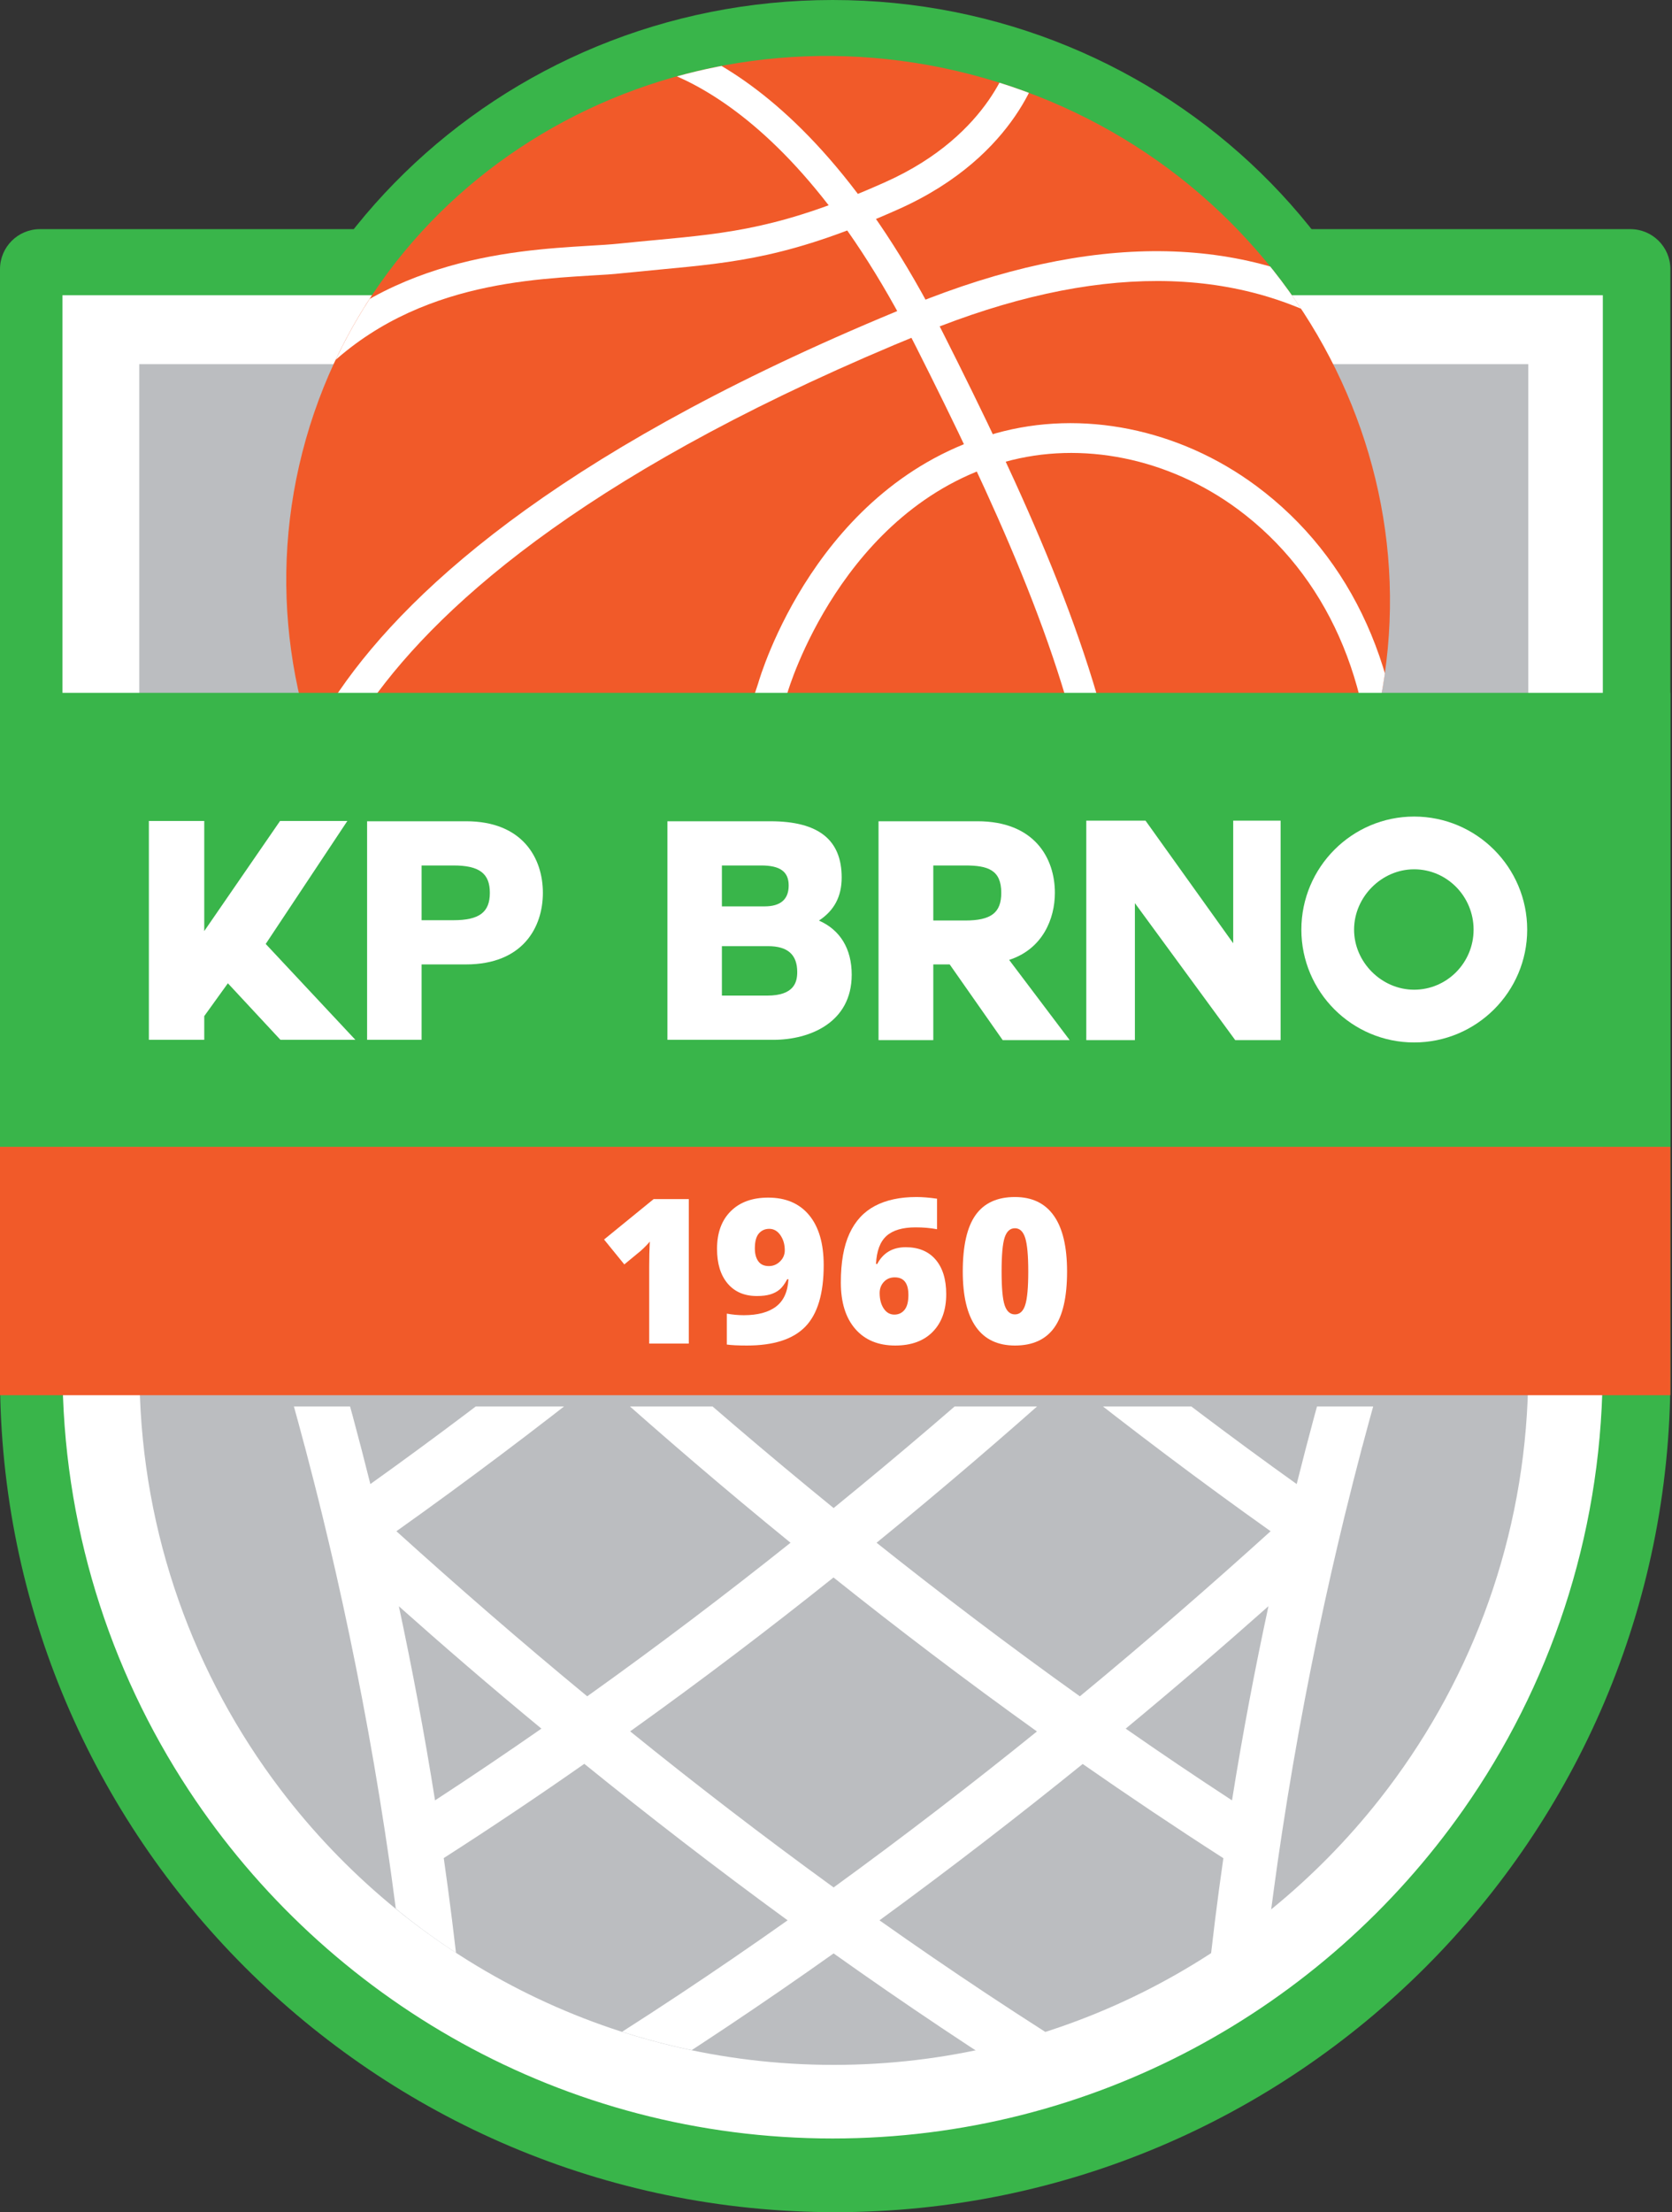 <?xml version="1.0" encoding="UTF-8" standalone="no"?>
<!DOCTYPE svg PUBLIC "-//W3C//DTD SVG 1.1//EN" "http://www.w3.org/Graphics/SVG/1.1/DTD/svg11.dtd">
<svg width="100%" height="100%" viewBox="0 0 620 820" version="1.1" xmlns="http://www.w3.org/2000/svg" xmlns:xlink="http://www.w3.org/1999/xlink" xml:space="preserve" xmlns:serif="http://www.serif.com/" style="fill-rule:evenodd;clip-rule:evenodd;stroke-linejoin:round;stroke-miterlimit:2;">
    <rect x="0" y="0" width="620" height="820" fill="#333333" stroke="none"/>
    <g id="Vrstva-1" serif:id="Vrstva 1" transform="matrix(4.167,0,0,4.167,0,0)">
        <g transform="matrix(0,-1,-1,0,74.094,-1.361)">
            <path d="M-53.874,-53.876C-82.876,-53.876 -106.389,-29.755 -106.389,-0.001C-106.389,29.752 -82.876,53.874 -53.874,53.874C-24.872,53.874 -1.361,29.752 -1.361,-0.001C-1.361,-29.755 -24.872,-53.876 -53.874,-53.876" style="fill:rgb(57,181,74);fill-rule:nonzero;"/>
        </g>
        <g transform="matrix(1,0,0,1,145.083,196.774)">
            <path d="M0,-176.392L-141.525,-176.392C-143.49,-176.392 -145.083,-174.799 -145.083,-172.834L-145.083,-74.322C-145.083,-33.34 -111.743,0 -70.761,0C-29.781,0 3.561,-33.34 3.561,-74.322L3.561,-172.834C3.561,-174.799 1.967,-176.392 0,-176.392" style="fill:rgb(57,181,74);fill-rule:nonzero;"/>
        </g>
        <g transform="matrix(1,0,0,1,5.559,190.218)">
            <path d="M0,-163.954L0,-68.539C0,-54.678 4.141,-41.766 11.243,-30.971C23.506,-12.332 44.607,0 68.539,0C91.718,0 112.246,-11.573 124.656,-29.239C132.32,-40.153 136.876,-53.393 137.056,-67.668C137.06,-67.961 137.074,-68.248 137.074,-68.539L137.074,-163.954L0,-163.954Z" style="fill:white;fill-rule:nonzero;"/>
        </g>
        <g transform="matrix(1,0,0,1,122.779,56.038)">
            <path d="M0,103.988C-11.324,118.377 -28.893,127.634 -48.582,127.634C-68.658,127.634 -86.524,118.009 -97.821,103.134C-105.498,93.027 -110.127,80.494 -110.361,66.906C-110.367,66.547 -110.384,66.189 -110.384,65.83L-110.384,-23.646L13.221,-23.646L13.221,65.83C13.221,66.722 13.199,67.609 13.162,68.492C12.594,81.849 7.764,94.125 0,103.988" style="fill:rgb(187,189,192);fill-rule:nonzero;"/>
        </g>
        <g transform="matrix(0.273,-0.962,-0.962,-0.273,100.436,10.611)">
            <path d="M-47.365,-35.801C-73.527,-35.8 -94.746,-13.762 -94.744,13.428C-94.744,40.62 -73.525,62.667 -47.365,62.667C-21.201,62.667 0.017,40.619 0.016,13.427C0.016,-13.762 -21.202,-35.801 -47.365,-35.801" style="fill:rgb(241,90,41);fill-rule:nonzero;"/>
        </g>
        <g>
            <clipPath id="_clip1">
                <path d="M27.222,39.08C20.085,64.247 35.506,90.677 61.667,98.097C87.824,105.516 114.816,91.115 121.954,65.946C129.093,40.776 113.679,14.35 87.523,6.932C82.864,5.61 78.18,4.981 73.584,4.981C52.376,4.982 33.09,18.391 27.222,39.08Z" clip-rule="nonzero"/>
            </clipPath>
            <g clip-path="url(#_clip1)">
                <g transform="matrix(1,0,0,1,57.358,36.388)">
                    <path d="M0,63.776L-2.604,62.922L10.106,24.406C10.3,23.725 15.337,6.64 31.247,2.156C38.913,0 47.583,1.75 54.438,6.838C63.026,13.208 67.672,23.515 67.504,35.857L64.772,35.772C64.928,24.301 60.676,14.758 52.807,8.92C46.643,4.357 38.891,2.785 32.061,4.701C17.556,8.785 12.771,25.042 12.726,25.202L0,63.776Z" style="fill:white;fill-rule:nonzero;"/>
                </g>
                <g transform="matrix(1,0,0,1,90.427,2.789)">
                    <path d="M0,102.379L-2.035,100.57C15.826,81.616 4.885,55.408 -8.953,27.976C-21.712,2.664 -35.069,2.656 -35.208,2.669L-35.325,0.016C-34.708,0.004 -20.033,0 -6.5,26.844C7.768,55.139 19,82.208 0,102.379" style="fill:white;fill-rule:nonzero;"/>
                </g>
                <g transform="matrix(1,0,0,1,24.753,26.952)">
                    <path d="M0,51.164C-0.195,50.097 -4.1,24.789 56.434,0.168C72.321,-6.294 85.864,-6.2 96.653,0.441C119.618,14.566 122.325,53.006 122.555,57.346L119.838,57.458C119.743,55.759 117.372,16.284 95.223,2.667C85.235,-3.48 72.553,-3.496 57.534,2.61C-0.733,26.316 2.662,50.522 2.699,50.753L0,51.164Z" style="fill:white;fill-rule:nonzero;"/>
                </g>
                <g transform="matrix(1,0,0,1,26.471,4.82)">
                    <path d="M0,30.803L-2.188,29.183C6.381,18.215 19.061,17.458 25.87,17.045C26.925,16.984 27.841,16.928 28.584,16.852C29.776,16.723 30.888,16.629 31.947,16.526C38.484,15.91 43.207,15.462 52.341,11.364C61.882,7.091 63.501,0.068 63.515,0L66.195,0.589C66.125,0.93 64.271,8.958 53.533,13.768C43.979,18.052 39.063,18.515 32.27,19.154C31.21,19.259 30.112,19.36 28.935,19.479C28.12,19.573 27.178,19.63 26.095,19.689C19.263,20.107 7.831,20.784 0,30.803" style="fill:white;fill-rule:nonzero;"/>
                </g>
            </g>
        </g>
        <g transform="matrix(-1,0,0,1,148.644,-33.136)">
            <rect x="0" y="94.763" width="148.644" height="40.384" style="fill:rgb(57,181,74);"/>
        </g>
        <g transform="matrix(1,0,0,1,31.623,73.025)">
            <path d="M0,19.466L-6.668,19.466L-11.344,14.438L-13.447,17.357L-13.447,19.466L-18.375,19.466L-18.375,0L-13.447,0L-13.447,9.794L-6.701,0L-0.713,0L-7.978,10.939L0,19.466Z" style="fill:white;fill-rule:nonzero;"/>
        </g>
        <g transform="matrix(1,0,0,1,37.517,83.689)">
            <path d="M0,-1.836L2.828,-1.836C5.134,-1.836 6.074,-2.542 6.074,-4.271C6.074,-6.001 5.134,-6.706 2.828,-6.706L0,-6.706L0,-1.836ZM0,8.802L-4.85,8.802L-4.85,-10.638L3.955,-10.638C8.996,-10.638 10.793,-7.349 10.793,-4.271C10.793,-1.193 8.996,2.096 3.955,2.096L0,2.096L0,8.802Z" style="fill:white;fill-rule:nonzero;"/>
        </g>
        <g transform="matrix(1,0,0,1,64.24,84.922)">
            <path d="M0,-4.3L3.797,-4.3C5.223,-4.3 5.943,-4.925 5.943,-6.158C5.943,-7.39 5.184,-7.939 3.482,-7.939L0,-7.939L0,-4.3ZM0,3.637L4.033,3.637C6.426,3.637 6.704,2.442 6.704,1.543C6.704,-0.008 5.854,-0.761 4.111,-0.761L0,-0.761L0,3.637ZM4.582,7.57L-4.849,7.57L-4.849,-11.87L4.32,-11.87C8.586,-11.87 10.66,-10.233 10.66,-6.865C10.66,-5.186 9.998,-3.927 8.635,-3.037C10.523,-2.211 11.552,-0.529 11.552,1.779C11.552,6.053 7.797,7.57 4.582,7.57" style="fill:white;fill-rule:nonzero;"/>
        </g>
        <g transform="matrix(1,0,0,1,83.052,83.689)">
            <path d="M0,-1.81L2.83,-1.81C5.146,-1.81 6.049,-2.5 6.049,-4.271C6.049,-6.308 4.867,-6.706 2.83,-6.706L0,-6.706L0,-1.81ZM12.135,8.828L6.174,8.828L1.459,2.096L0,2.096L0,8.828L-4.873,8.828L-4.873,-10.638L3.928,-10.638C9.01,-10.638 10.82,-7.349 10.82,-4.271C10.82,-1.965 9.736,0.725 6.75,1.695L12.135,8.828Z" style="fill:white;fill-rule:nonzero;"/>
        </g>
        <g transform="matrix(1,0,0,1,113.959,72.999)">
            <path d="M0,19.519L-4.039,19.519L-12.967,7.335L-12.967,19.519L-17.293,19.519L-17.293,0L-12.02,0L-4.219,10.904L-4.219,0L0,0L0,19.519Z" style="fill:white;fill-rule:nonzero;"/>
        </g>
        <g transform="matrix(1,0,0,1,125.841,88.036)">
            <path d="M0,-10.712C-2.895,-10.712 -5.344,-8.253 -5.344,-5.343C-5.344,-2.447 -2.895,-0.001 0,-0.001C2.918,-0.001 5.291,-2.397 5.291,-5.343C5.291,-8.303 2.918,-10.712 0,-10.712M0,4.691C-5.533,4.691 -10.035,0.19 -10.035,-5.343C-10.035,-10.89 -5.533,-15.403 0,-15.403C5.549,-15.403 10.061,-10.89 10.061,-5.343C10.061,0.19 5.549,4.691 0,4.691" style="fill:white;fill-rule:nonzero;"/>
        </g>
        <g>
            <clipPath id="_clip2">
                <path d="M13.787,125.104C13.787,125.445 13.805,125.783 13.811,126.124C14.039,139 18.575,150.878 26.096,160.455C37.165,174.551 54.67,183.673 74.34,183.673C93.631,183.673 110.843,174.901 121.939,161.264C129.546,151.919 134.276,140.286 134.833,127.626C134.87,126.79 134.892,125.949 134.892,125.104L13.787,125.104Z" clip-rule="nonzero"/>
            </clipPath>
            <g clip-path="url(#_clip2)">
                <g transform="matrix(1,0,0,1,112.826,205.815)">
                    <path d="M0,-33.627C-0.277,-31.402 -0.527,-29.158 -0.748,-26.885C-2.459,-25.527 -4.199,-24.174 -5.98,-22.797C-7.475,-21.648 -8.992,-20.504 -10.527,-19.348C-11.881,-18.334 -13.262,-17.316 -14.65,-16.305C-20.883,-11.752 -27.439,-7.217 -34.301,-2.822C-35.766,-1.877 -37.254,-0.945 -38.746,0C-40.238,-0.934 -41.726,-1.871 -43.195,-2.815C-41.691,-3.734 -40.218,-4.668 -38.74,-5.594C-31.939,-9.918 -25.357,-14.414 -19.051,-18.992C-17.66,-19.992 -16.289,-21.008 -14.932,-22.016C-11.656,-24.451 -8.471,-26.898 -5.348,-29.354C-3.537,-30.781 -1.752,-32.211 0,-33.627" style="fill:white;fill-rule:nonzero;"/>
                </g>
                <g transform="matrix(1,0,0,1,123.445,177.437)">
                    <path d="M0,-72.642C-0.531,-71.101 -1.064,-69.499 -1.605,-67.843C-3.793,-61.152 -6.002,-53.636 -8.055,-45.429C-13.863,-49.578 -19.457,-53.81 -24.809,-58.038C-18.906,-63.433 -13.531,-68.606 -8.748,-73.371C-7.572,-74.54 -6.439,-75.688 -5.35,-76.804C-0.926,-81.281 2.893,-85.325 6.047,-88.765C4.223,-84.304 2.146,-78.888 0,-72.642M-27.35,-26.55C-33.645,-31.04 -39.688,-35.632 -45.441,-40.21C-39.504,-45.05 -34.02,-49.76 -29.086,-54.175C-28.855,-54.378 -28.633,-54.574 -28.41,-54.775C-22.754,-50.298 -16.729,-45.744 -10.377,-41.234C-15.643,-36.468 -21.311,-31.533 -27.35,-26.55M-13.811,-17.294C-17.016,-19.388 -20.176,-21.517 -23.271,-23.675C-18.736,-27.429 -14.488,-31.085 -10.566,-34.568C-11.756,-29.058 -12.854,-23.292 -13.811,-17.294M-15.967,-0.972C-16.205,1.188 -16.416,3.374 -16.6,5.581C-16.77,7.52 -16.91,9.465 -17.041,11.434C-18.426,10.649 -19.789,9.848 -21.139,9.034C-22.619,8.157 -24.084,7.27 -25.547,6.362C-32.316,2.194 -38.873,-2.165 -45.182,-6.624C-38.781,-11.296 -32.738,-15.97 -27.098,-20.531C-23.047,-17.708 -18.869,-14.906 -14.58,-12.15C-15.105,-8.499 -15.574,-4.777 -15.967,-0.972M-67.368,-23.433C-60.984,-27.997 -54.929,-32.601 -49.273,-37.121C-43.609,-32.601 -37.557,-27.997 -31.17,-23.423C-36.912,-18.785 -42.959,-14.128 -49.263,-9.55C-55.574,-14.128 -61.628,-18.785 -67.368,-23.433M-73.074,6.419C-74.541,7.313 -76.009,8.206 -77.493,9.087C-78.817,9.883 -80.158,10.661 -81.498,11.434C-81.617,9.516 -81.763,7.624 -81.923,5.731C-82.111,3.522 -82.318,1.331 -82.544,-0.833C-82.957,-4.679 -83.425,-8.46 -83.957,-12.162C-79.674,-14.906 -75.499,-17.708 -71.449,-20.544C-65.808,-15.976 -59.763,-11.296 -53.355,-6.624C-59.691,-2.146 -66.276,2.233 -73.074,6.419M-87.951,-34.558C-84.037,-31.074 -79.8,-27.417 -75.265,-23.675C-78.367,-21.517 -81.519,-19.388 -84.732,-17.294C-85.685,-23.292 -86.773,-29.052 -87.951,-34.558M-70.134,-54.775C-69.915,-54.574 -69.691,-54.378 -69.464,-54.175C-64.516,-49.76 -59.048,-45.05 -53.097,-40.21C-58.853,-35.621 -64.895,-31.04 -71.19,-26.55C-77.234,-31.533 -82.908,-36.476 -88.17,-41.234C-81.822,-45.744 -75.792,-50.298 -70.134,-54.775M-90.488,-45.429C-92.536,-53.636 -94.748,-61.152 -96.935,-67.843C-97.474,-69.499 -98.007,-71.101 -98.541,-72.642C-100.687,-78.878 -102.759,-84.29 -104.576,-88.744C-101.42,-85.317 -97.613,-81.274 -93.207,-76.804C-92.107,-75.688 -90.97,-74.54 -89.8,-73.371C-85.015,-68.599 -79.632,-63.433 -73.734,-58.038C-79.084,-53.81 -84.676,-49.578 -90.488,-45.429M-49.273,-72.292C-44.133,-67.719 -38.426,-62.839 -32.236,-57.828C-37.543,-53.088 -43.23,-48.204 -49.263,-43.296C-55.302,-48.21 -60.998,-53.099 -66.308,-57.835C-60.119,-62.839 -54.414,-67.719 -49.273,-72.292M14.219,-102.364L14.197,-102.384L14.184,-102.39L14.17,-102.398L14.166,-102.398L12.699,-103.529C12.467,-103.246 4.549,-93.647 -9.127,-79.816C-10.221,-78.701 -11.363,-77.559 -12.541,-76.397C-17.318,-71.645 -22.707,-66.486 -28.621,-61.093C-34.652,-65.967 -40.35,-70.818 -45.66,-75.532C-39.762,-80.887 -34.369,-86.027 -29.541,-90.798C-28.371,-91.961 -27.227,-93.109 -26.121,-94.224C-27.344,-95.302 -28.537,-96.378 -29.711,-97.434C-30.818,-96.326 -31.957,-95.183 -33.133,-94.021C-37.951,-89.269 -43.357,-84.123 -49.273,-78.78C-55.189,-84.132 -60.585,-89.269 -65.406,-94.021C-66.582,-95.183 -67.73,-96.326 -68.834,-97.441C-70.014,-96.378 -71.207,-95.302 -72.427,-94.224C-71.32,-93.109 -70.183,-91.966 -69.003,-90.805C-64.179,-86.036 -58.789,-80.887 -52.89,-75.532C-58.197,-70.818 -63.886,-65.96 -69.915,-61.093C-75.84,-66.486 -81.222,-71.645 -86.008,-76.397C-87.184,-77.565 -88.324,-78.707 -89.42,-79.824C-103.093,-93.647 -111.007,-103.246 -111.242,-103.529L-112.768,-102.364L-115.404,-101.06C-115.269,-100.802 -109.201,-89.178 -102.584,-69.583C-102.058,-68.038 -101.535,-66.439 -101.009,-64.792C-99.434,-59.876 -97.845,-54.519 -96.329,-48.783L-96.323,-48.777C-95.781,-46.716 -95.24,-44.608 -94.715,-42.451C-94.529,-41.695 -94.351,-40.931 -94.167,-40.163C-93.954,-39.277 -93.754,-38.386 -93.544,-37.48C-91.908,-30.259 -90.415,-22.56 -89.179,-14.447C-88.921,-12.753 -88.669,-11.046 -88.445,-9.32C-88.251,-7.927 -88.073,-6.531 -87.904,-5.119C-87.63,-2.892 -87.377,-0.634 -87.162,1.637C-86.75,5.706 -86.417,9.86 -86.179,14.081C-86.08,15.813 -85.992,17.563 -85.927,19.323C-85.773,23.122 -85.695,26.979 -85.695,30.887L-80.851,30.887C-80.851,26.081 -80.972,21.34 -81.199,16.688C-78.56,15.206 -75.953,13.674 -73.378,12.128C-71.894,11.243 -70.423,10.346 -68.961,9.436C-62.121,5.176 -55.533,0.768 -49.263,-3.681C-43.025,0.753 -36.484,5.147 -29.664,9.385C-28.211,10.28 -26.742,11.18 -25.266,12.079C-22.66,13.649 -20.02,15.182 -17.338,16.698C-17.57,21.348 -17.686,26.081 -17.686,30.887L-12.846,30.887C-12.846,26.979 -12.766,23.122 -12.611,19.323C-12.547,17.563 -12.459,15.813 -12.365,14.081C-12.109,9.803 -11.781,5.608 -11.363,1.493C-11.143,-0.781 -10.893,-3.025 -10.619,-5.249C-10.457,-6.617 -10.281,-7.976 -10.094,-9.32C-9.865,-11.046 -9.615,-12.753 -9.357,-14.447C-8.123,-22.56 -6.631,-30.253 -4.994,-37.472C-4.783,-38.386 -4.572,-39.285 -4.367,-40.179C-4.186,-40.939 -4.01,-41.695 -3.826,-42.445C-3.297,-44.598 -2.762,-46.716 -2.219,-48.777C-2.211,-48.777 -2.211,-48.777 -2.211,-48.783C-0.691,-54.519 0.891,-59.876 2.465,-64.792C2.994,-66.439 3.516,-68.031 4.045,-69.578C10.656,-89.165 16.725,-100.802 16.859,-101.06L14.219,-102.364Z" style="fill:white;fill-rule:nonzero;"/>
                </g>
                <g transform="matrix(1,0,0,1,78.525,175.141)">
                    <path d="M0,27.852C-1.465,28.797 -2.953,29.729 -4.445,30.674C-5.937,29.741 -7.425,28.803 -8.894,27.86C-15.717,23.473 -22.256,18.954 -28.46,14.424C-29.847,13.414 -31.222,12.399 -32.577,11.383C-34.08,10.26 -35.554,9.145 -37.008,8.026C-38.791,6.649 -40.533,5.293 -42.246,3.934C-42.462,1.659 -42.714,-0.595 -42.987,-2.822C-41.229,-1.394 -39.443,0.034 -37.628,1.463C-34.545,3.889 -31.39,6.309 -28.154,8.715C-26.799,9.729 -25.428,10.733 -24.047,11.733C-17.761,16.291 -11.218,20.782 -4.439,25.081C-2.969,26.02 -1.492,26.94 0,27.852" style="fill:white;fill-rule:nonzero;"/>
                </g>
            </g>
        </g>
        <g transform="matrix(-1,0,0,1,148.644,29.341)">
            <rect x="0" y="72.67" width="148.644" height="22.093" style="fill:rgb(241,90,41);"/>
        </g>
        <g transform="matrix(1,0,0,1,61.295,106.659)">
            <path d="M0,12.85L-3.524,12.85L-3.524,6.047C-3.524,5.221 -3.507,4.465 -3.472,3.78C-3.688,4.043 -3.958,4.319 -4.28,4.606L-5.739,5.81L-7.541,3.595L-3.129,0L0,0L0,12.85Z" style="fill:white;fill-rule:nonzero;"/>
        </g>
        <g transform="matrix(1,0,0,1,68.456,116.908)">
            <path d="M0,-7.603C-0.381,-7.603 -0.689,-7.465 -0.928,-7.19C-1.164,-6.915 -1.283,-6.472 -1.283,-5.863C-1.283,-5.382 -1.181,-4.999 -0.976,-4.716C-0.771,-4.431 -0.457,-4.29 -0.035,-4.29C0.346,-4.29 0.677,-4.427 0.958,-4.703C1.239,-4.978 1.38,-5.309 1.38,-5.696C1.38,-6.217 1.249,-6.666 0.988,-7.041C0.728,-7.416 0.398,-7.603 0,-7.603M4.843,-4.369C4.843,-1.855 4.301,-0.036 3.217,1.089C2.133,2.214 0.398,2.777 -1.986,2.777C-2.771,2.777 -3.369,2.748 -3.779,2.689L-3.779,-0.062C-3.275,0.032 -2.771,0.079 -2.268,0.079C-1.025,0.079 -0.067,-0.177 0.606,-0.691C1.28,-1.203 1.646,-2.013 1.705,-3.121L1.6,-3.121C1.371,-2.699 1.146,-2.394 0.923,-2.207C0.7,-2.019 0.428,-1.875 0.105,-1.776C-0.217,-1.676 -0.618,-1.626 -1.099,-1.626C-2.212,-1.626 -3.082,-1.999 -3.709,-2.743C-4.336,-3.487 -4.649,-4.512 -4.649,-5.819C-4.649,-7.243 -4.244,-8.359 -3.432,-9.167C-2.621,-9.976 -1.509,-10.38 -0.097,-10.38C1.474,-10.38 2.689,-9.859 3.551,-8.816C4.412,-7.773 4.843,-6.291 4.843,-4.369" style="fill:white;fill-rule:nonzero;"/>
        </g>
        <g transform="matrix(1,0,0,1,79.589,109.226)">
            <path d="M0,7.708C0.369,7.708 0.668,7.569 0.9,7.29C1.131,7.013 1.248,6.568 1.248,5.959C1.248,4.916 0.844,4.395 0.035,4.395C-0.363,4.395 -0.687,4.529 -0.936,4.799C-1.186,5.068 -1.311,5.396 -1.311,5.783C-1.311,6.346 -1.189,6.808 -0.949,7.167C-0.709,7.528 -0.393,7.708 0,7.708M-4.764,4.852C-4.764,3.059 -4.508,1.606 -3.994,0.497C-3.482,-0.614 -2.727,-1.433 -1.727,-1.96C-0.729,-2.487 0.504,-2.751 1.969,-2.751C2.49,-2.751 3.1,-2.701 3.797,-2.602L3.797,0.114C3.211,0.003 2.574,-0.053 1.889,-0.053C0.729,-0.053 -0.135,0.202 -0.703,0.712C-1.271,1.222 -1.582,2.054 -1.635,3.208L-1.529,3.208C-1.002,2.212 -0.156,1.714 1.01,1.714C2.152,1.714 3.039,2.081 3.67,2.817C4.299,3.552 4.613,4.576 4.613,5.889C4.613,7.301 4.215,8.415 3.418,9.233C2.621,10.05 1.508,10.459 0.078,10.459C-1.439,10.459 -2.625,9.967 -3.48,8.982C-4.336,7.998 -4.764,6.621 -4.764,4.852" style="fill:white;fill-rule:nonzero;"/>
        </g>
        <g transform="matrix(1,0,0,1,89.13,113.058)">
            <path d="M0,0.044C0,1.497 0.09,2.496 0.271,3.041C0.453,3.586 0.758,3.858 1.186,3.858C1.619,3.858 1.926,3.577 2.104,3.015C2.283,2.452 2.373,1.462 2.373,0.044C2.373,-1.38 2.281,-2.378 2.1,-2.948C1.918,-3.52 1.613,-3.806 1.186,-3.806C0.758,-3.806 0.453,-3.53 0.271,-2.979C0.09,-2.429 0,-1.421 0,0.044M5.826,0.044C5.826,2.317 5.445,3.983 4.684,5.04C3.922,6.099 2.756,6.627 1.186,6.627C-0.35,6.627 -1.506,6.075 -2.285,4.97C-3.064,3.866 -3.455,2.224 -3.455,0.044C-3.455,-2.241 -3.074,-3.917 -2.313,-4.983C-1.551,-6.05 -0.385,-6.583 1.186,-6.583C2.715,-6.583 3.871,-6.028 4.652,-4.917C5.436,-3.808 5.826,-2.153 5.826,0.044" style="fill:white;fill-rule:nonzero;"/>
        </g>
    </g>
</svg>

